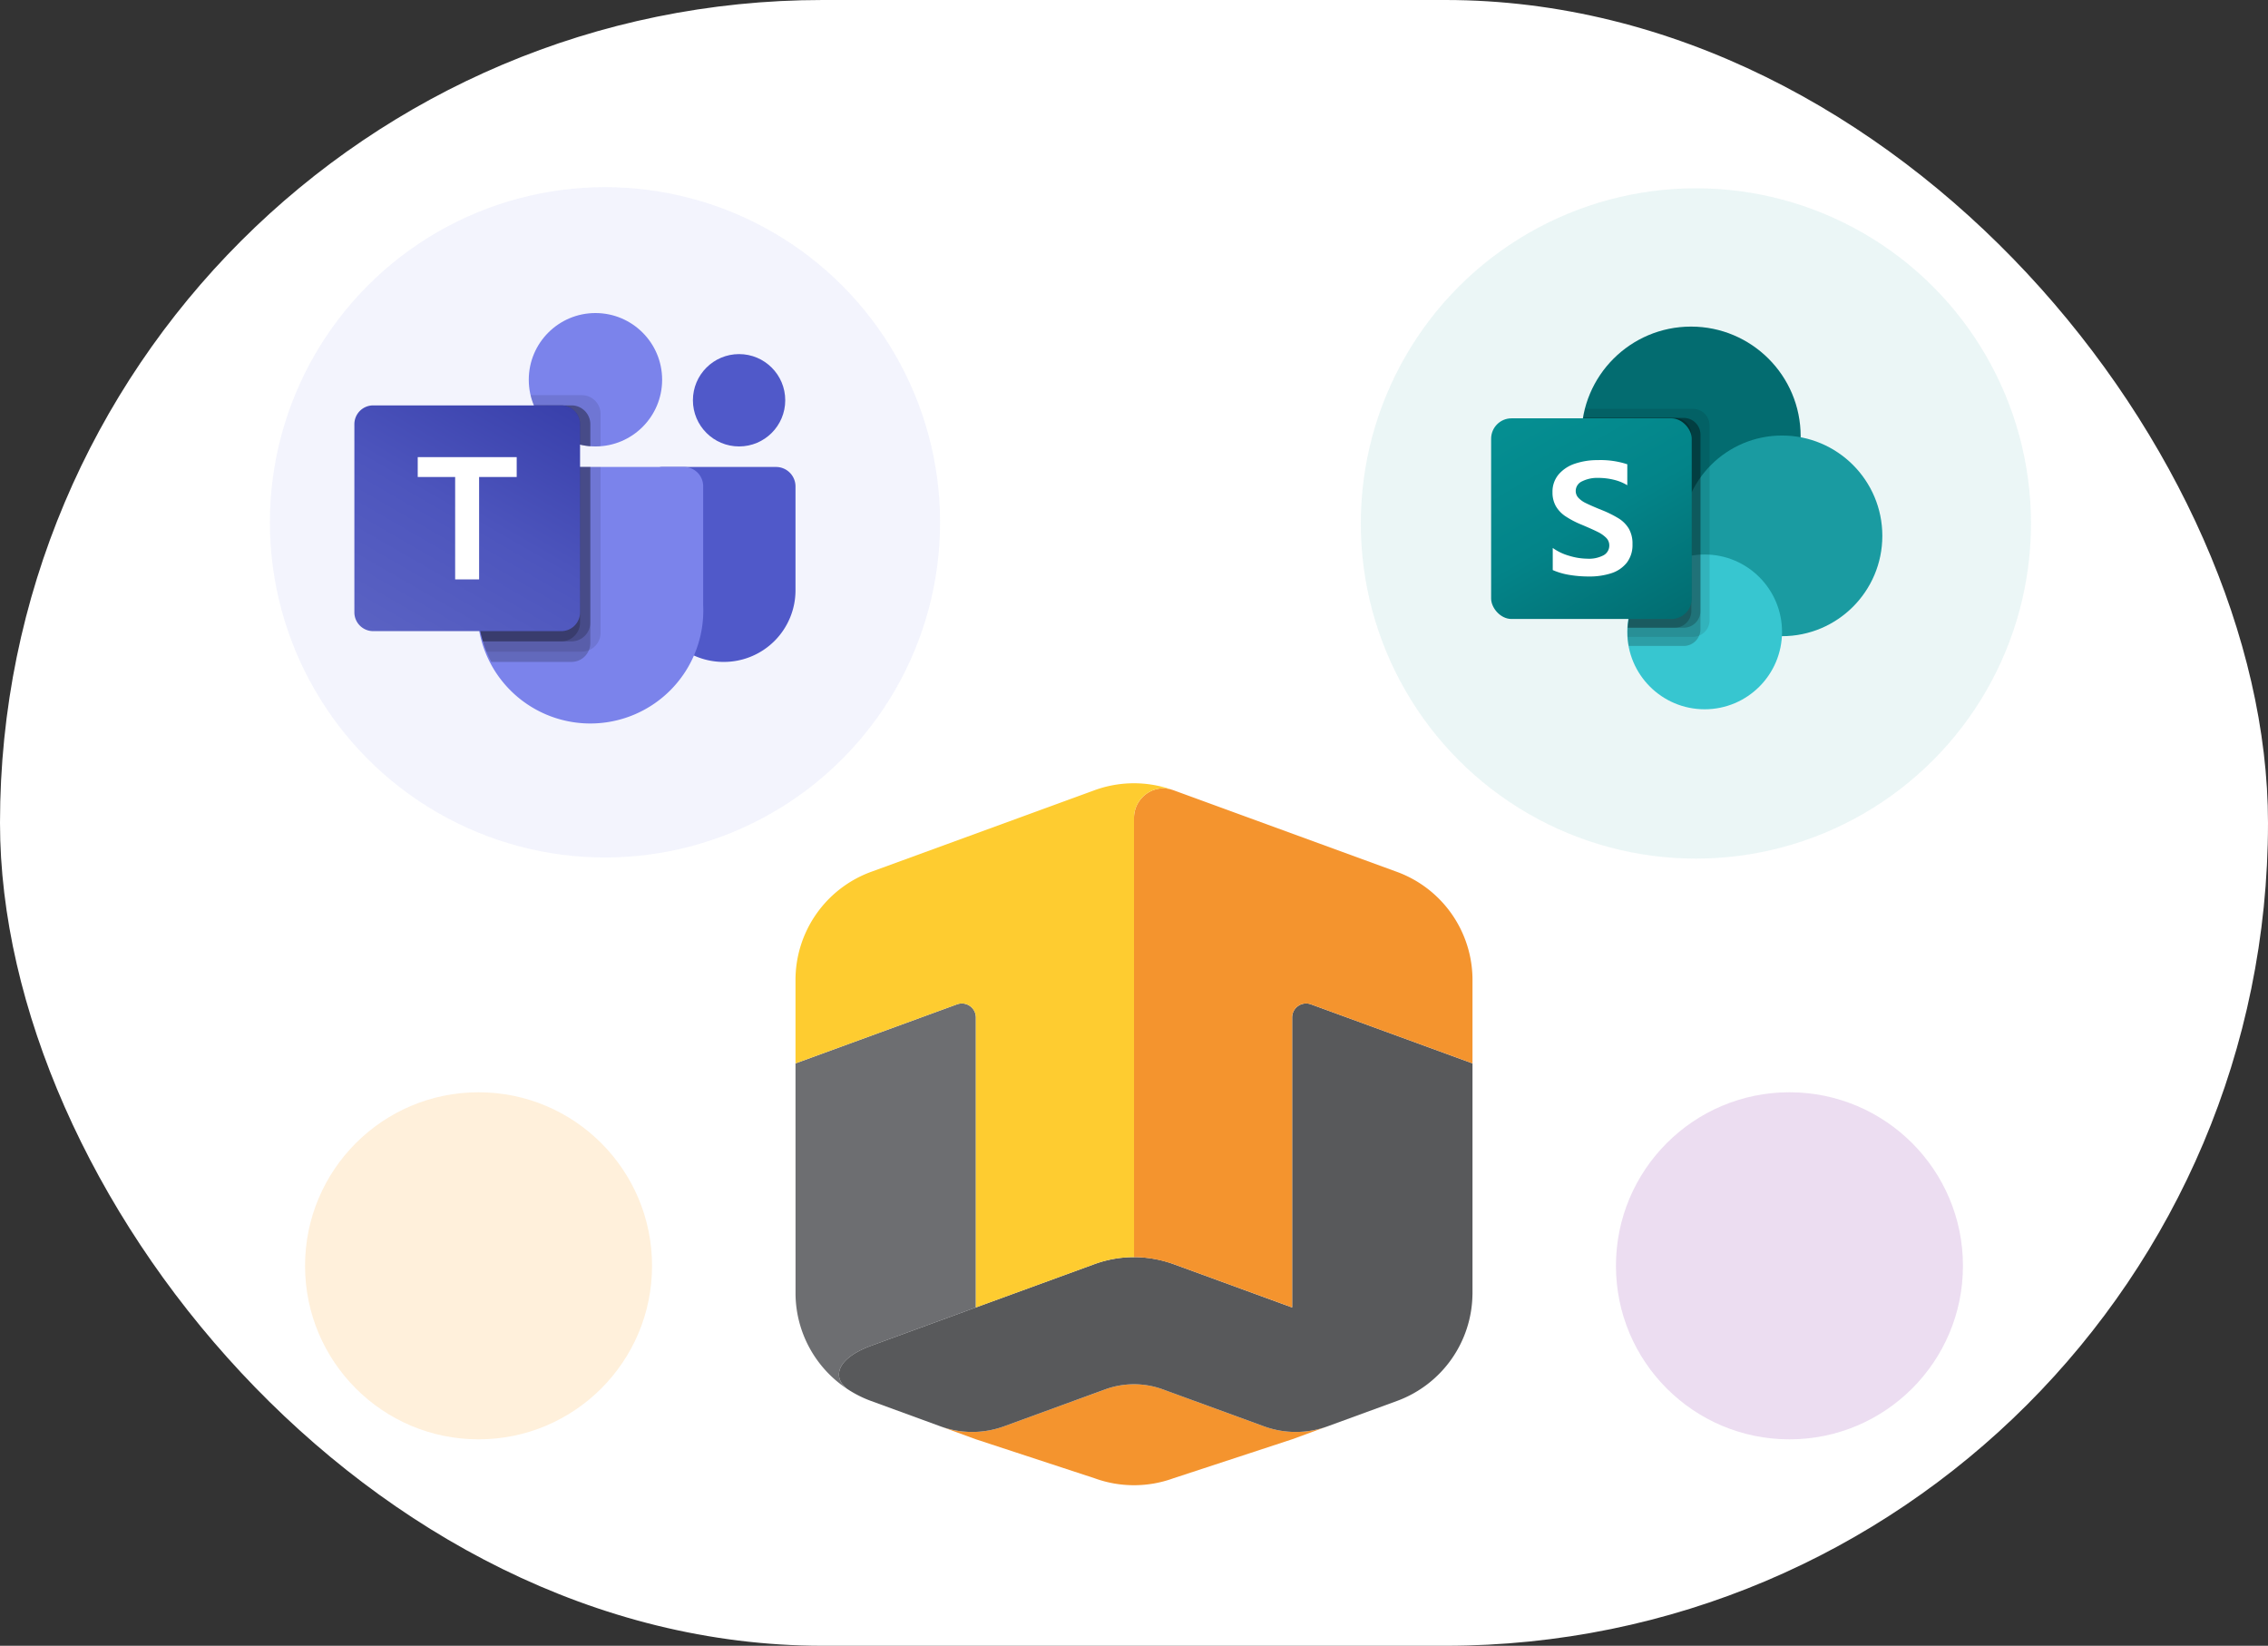 <svg xmlns="http://www.w3.org/2000/svg" xmlns:xlink="http://www.w3.org/1999/xlink" width="2000" height="1451" viewBox="0 0 2000 1451">
  <rect x="0" y="0" width="2000" height="1451" fill="#333333" stroke="none"/>
  <defs>
    <clipPath id="clip-path">
      <rect id="Rectangle_1638" data-name="Rectangle 1638" width="489.682" height="108.651" fill="none"/>
    </clipPath>
    <linearGradient id="linear-gradient" x1="0.174" y1="1.067" x2="0.826" y2="-0.063" gradientUnits="objectBoundingBox">
      <stop offset="0" stop-color="#5a62c3"/>
      <stop offset="0.5" stop-color="#4d55bd"/>
      <stop offset="1" stop-color="#3940ab"/>
    </linearGradient>
    <linearGradient id="linear-gradient-2" x1="0.174" y1="-0.065" x2="0.826" y2="1.065" gradientUnits="objectBoundingBox">
      <stop offset="0" stop-color="#058f92"/>
      <stop offset="0.5" stop-color="#038489"/>
      <stop offset="1" stop-color="#026d71"/>
    </linearGradient>
  </defs>
  <g id="Group_2573" data-name="Group 2573" transform="translate(-11647 -13637)">
    <rect id="Rectangle_1662" data-name="Rectangle 1662" width="2000" height="1451" rx="725.5" transform="translate(11647 13637)" fill="#fff"/>
    <circle id="Ellipse_12" data-name="Ellipse 12" cx="295.5" cy="295.5" r="295.5" transform="translate(11885 13802)" fill="#7c83eb" opacity="0.086"/>
    <circle id="Ellipse_11" data-name="Ellipse 11" cx="295.5" cy="295.5" r="295.5" transform="translate(12847 13803)" fill="#199ba1" opacity="0.086"/>
    <circle id="Ellipse_13" data-name="Ellipse 13" cx="153" cy="153" r="153" transform="translate(13072 14600)" fill="#7c19a1" opacity="0.145"/>
    <circle id="Ellipse_14" data-name="Ellipse 14" cx="153" cy="153" r="153" transform="translate(11916 14600)" fill="#ffa121" opacity="0.162"/>
    <g id="Group_2570" data-name="Group 2570" transform="translate(4638 0)">
      <path id="Path_2064" data-name="Path 2064" d="M404.064,296.489a81.833,81.833,0,0,1-56.178,0l-89.148-32.572a74.092,74.092,0,0,0-50.839,0l-89.2,32.576a81.822,81.822,0,0,1-56.166-.008l31.314,11.448,104.9,34.431A102.476,102.476,0,0,0,216,346.95a102.295,102.295,0,0,0,34.615,0,102.475,102.475,0,0,0,17.239-4.583l104.9-34.431Z" transform="translate(7775.698 14598.017)" fill="#f4942e"/>
      <path id="Path_2065" data-name="Path 2065" d="M158.909,105.584c-.025-.178-.067-.351-.1-.527a11.515,11.515,0,0,0-.286-1.2c-.055-.188-.114-.374-.18-.558a11.558,11.558,0,0,0-.455-1.113c-.071-.155-.137-.315-.214-.466a12.091,12.091,0,0,0-.852-1.42c-.041-.057-.088-.108-.131-.163a12.19,12.19,0,0,0-.913-1.109c-.133-.143-.276-.276-.415-.413-.259-.255-.527-.5-.807-.729-.153-.127-.31-.251-.472-.372-.321-.239-.654-.46-1-.668-.125-.074-.241-.155-.368-.225a12.166,12.166,0,0,0-1.538-.729h-.033a12.4,12.4,0,0,0-1.842-.551c-.145-.033-.29-.065-.437-.09a11.811,11.811,0,0,0-1.659-.188c-.255-.01-.513,0-.77.006a11.583,11.583,0,0,0-1.268.092c-.282.037-.564.084-.848.141a12.353,12.353,0,0,0-1.4.372c-.143.047-.288.076-.431.129L0,147.885S.035,335.512.035,351.946a101.413,101.413,0,0,0,45.622,82.97c-13.814-10.672-8.922-27.266,21.553-38.3h0l91.838-33.555V107.384a12.391,12.391,0,0,0-.141-1.8" transform="translate(7710.5 14426.664)" fill="#6d6e71"/>
      <path id="Path_2066" data-name="Path 2066" d="M26.035,434.871c-2.134-1.409-4.206-2.9-6.215-4.459q3.015,2.338,6.215,4.459m474.244-315.2L434.946,95.8c-.147-.053-.292-.082-.437-.129a12.306,12.306,0,0,0-1.391-.372c-.286-.057-.572-.1-.854-.141a11.434,11.434,0,0,0-1.258-.092c-.261-.006-.525-.016-.784-.006a12.329,12.329,0,0,0-1.65.186c-.149.027-.3.059-.441.092a12.372,12.372,0,0,0-1.84.551h-.035a12.558,12.558,0,0,0-1.536.727c-.127.071-.243.153-.37.229q-.515.309-.995.664c-.163.121-.317.247-.476.376-.278.229-.545.472-.8.725-.141.137-.282.27-.419.415a12.159,12.159,0,0,0-.911,1.109c-.043.057-.092.106-.129.163a12.105,12.105,0,0,0-.854,1.42c-.078.149-.141.308-.215.462-.168.364-.323.735-.458,1.117-.063.184-.125.37-.178.556a11.2,11.2,0,0,0-.286,1.2c-.035.176-.074.345-.1.523a12.738,12.738,0,0,0-.141,1.8V363.062L400.96,356.7l-.02-.006L313.762,324.85a101.511,101.511,0,0,0-69.648,0l-87.177,31.839-.016.006-17.433,6.367L47.651,396.616c-30.454,11.028-35.36,27.6-21.577,38.277a99.514,99.514,0,0,0,20.415,10.395l61.682,22.549a81.827,81.827,0,0,0,56.168.01l89.2-32.578a74.081,74.081,0,0,1,50.835,0l89.148,32.572a81.837,81.837,0,0,0,56.18,0l61.691-22.554A101.5,101.5,0,0,0,577.4,351.944a10.167,10.167,0,0,0,.037-1.06v-203ZM26.1,434.916l-.025-.022-.039-.022.063.045" transform="translate(7730.061 14426.664)" fill="#58595b"/>
      <path id="Path_2067" data-name="Path 2067" d="M378.012,75.834,180.689,3.765c-.319-.114-.649-.19-.968-.3a24.99,24.99,0,0,0-20.513,2.186c-.025.014-.043.031-.063.043a26.3,26.3,0,0,0-4.675,3.474c-.167.155-.312.333-.472.492-.545.533-1.085,1.07-1.583,1.65-.147.174-.27.368-.415.543a26.059,26.059,0,0,0-4.173,7.184c-.029.076-.045.159-.074.237a26.051,26.051,0,0,0-1.612,9.026V415.5l.037,0c2.629,0,5.253.137,7.876.343,1.411.114,2.819.3,4.226.474,1.093.133,2.185.263,3.274.431q2.806.444,5.592,1.042c.494.1.985.215,1.479.327,2.149.5,4.289,1.038,6.412,1.669,1.983.588,3.973,1.16,5.927,1.873l104.627,38.212V204.2a12.326,12.326,0,0,1,16.557-11.577l142.493,52.064v-73.49a101.506,101.506,0,0,0-66.629-95.36" transform="translate(7862.858 14329.849)" fill="#f4942e"/>
      <path id="Path_2068" data-name="Path 2068" d="M298.5,0h0a101.5,101.5,0,0,0-34.545,6.054L66.629,78.123A101.506,101.506,0,0,0,0,173.482v73.488l142.493-52.062a12.326,12.326,0,0,1,16.557,11.577v255.68l104.627-38.212.08-.029-.071.026a101.5,101.5,0,0,1,34.47-6.144V417.8h.38L298.5,30.585c0-17.519,17.078-30.274,33.589-24.831A101.545,101.545,0,0,0,298.5,0" transform="translate(7710.5 14327.56)" fill="#fecc30"/>
    </g>
    <g id="_66f2c005caa81a3005e17343_Microsoft_Office_Teams__2018_present_" data-name="66f2c005caa81a3005e17343_Microsoft_Office_Teams_(2018–present)" transform="translate(11959.5 13913)">
      <path id="Path_2049" data-name="Path 2049" d="M1512.149,777.5h100.48a17.188,17.188,0,0,1,17.188,17.188h0v91.524a63.172,63.172,0,0,1-63.172,63.172h-.3a63.172,63.172,0,0,1-63.181-63.163V786.483a8.983,8.983,0,0,1,8.983-8.983Z" transform="translate(-1240.817 -641.802)" fill="#5059c9"/>
      <circle id="Ellipse_3" data-name="Ellipse 3" cx="40.709" cy="40.709" r="40.709" transform="translate(298.535 36.186)" fill="#5059c9"/>
      <circle id="Ellipse_4" data-name="Ellipse 4" cx="58.802" cy="58.802" r="58.802" transform="translate(153.791 0)" fill="#7b83eb"/>
      <path id="Path_2050" data-name="Path 2050" d="M804.308,777.5H638.449a17.007,17.007,0,0,0-16.582,17.4V899.284a99.625,99.625,0,1,0,199.023,0V794.9A17.008,17.008,0,0,0,804.308,777.5Z" transform="translate(-513.309 -641.802)" fill="#7b83eb"/>
      <path id="Path_2051" data-name="Path 2051" d="M730.535,777.5V923.782a16.655,16.655,0,0,1-10.313,15.289,16.033,16.033,0,0,1-6.242,1.267H629.938c-1.176-2.985-2.262-5.971-3.166-9.046a110.179,110.179,0,0,1-4.795-32.025v-104.4A16.98,16.98,0,0,1,638.532,777.5Z" transform="translate(-513.419 -641.802)" opacity="0.1"/>
      <path id="Path_2052" data-name="Path 2052" d="M721.489,777.5V932.829a16.027,16.027,0,0,1-1.267,6.242,16.654,16.654,0,0,1-15.289,10.313H634.19c-1.538-2.985-2.985-5.971-4.252-9.046a89.723,89.723,0,0,1-3.166-9.046,110.178,110.178,0,0,1-4.795-32.025v-104.4A16.98,16.98,0,0,1,638.532,777.5Z" transform="translate(-513.419 -641.802)" opacity="0.2"/>
      <path id="Path_2053" data-name="Path 2053" d="M721.49,777.5V914.736a16.682,16.682,0,0,1-16.555,16.555H626.773a110.178,110.178,0,0,1-4.795-32.025v-104.4A16.98,16.98,0,0,1,638.533,777.5Z" transform="translate(-513.42 -641.802)" opacity="0.2"/>
      <path id="Path_2054" data-name="Path 2054" d="M712.443,777.5V914.736a16.682,16.682,0,0,1-16.555,16.555H626.773a110.178,110.178,0,0,1-4.795-32.025v-104.4A16.98,16.98,0,0,1,638.533,777.5Z" transform="translate(-513.42 -641.802)" opacity="0.2"/>
      <path id="Path_2055" data-name="Path 2055" d="M952.193,431.223v28.5c-1.538.09-2.985.181-4.523.181s-2.985-.09-4.523-.181a49.651,49.651,0,0,1-9.047-1.447,58.8,58.8,0,0,1-40.709-34.558,50.271,50.271,0,0,1-2.895-9.046h45.142A16.618,16.618,0,0,1,952.193,431.223Z" transform="translate(-735.077 -342.296)" opacity="0.1"/>
      <path id="Path_2056" data-name="Path 2056" d="M956.84,483.056v19.45a49.65,49.65,0,0,1-9.046-1.447A58.8,58.8,0,0,1,907.084,466.5h33.2A16.618,16.618,0,0,1,956.84,483.056Z" transform="translate(-748.77 -385.082)" opacity="0.2"/>
      <path id="Path_2057" data-name="Path 2057" d="M956.84,483.056v19.45a49.65,49.65,0,0,1-9.046-1.447A58.8,58.8,0,0,1,907.084,466.5h33.2A16.618,16.618,0,0,1,956.84,483.056Z" transform="translate(-748.77 -385.082)" opacity="0.2"/>
      <path id="Path_2058" data-name="Path 2058" d="M947.792,483.055v18A58.8,58.8,0,0,1,907.083,466.5h24.154A16.618,16.618,0,0,1,947.792,483.055Z" transform="translate(-748.769 -385.081)" opacity="0.2"/>
      <path id="Path_2059" data-name="Path 2059" d="M16.582,466.5H182.441a16.582,16.582,0,0,1,16.582,16.582V648.941a16.582,16.582,0,0,1-16.582,16.582H16.582A16.582,16.582,0,0,1,0,648.941V483.082A16.582,16.582,0,0,1,16.582,466.5Z" transform="translate(0 -385.081)" fill="url(#linear-gradient)"/>
      <path id="Path_2060" data-name="Path 2060" d="M407.4,745.358H374.248v90.284H353.125V745.358h-33V727.844H407.4Z" transform="translate(-264.252 -600.813)" fill="#fff"/>
    </g>
    <g id="sharepoint_48x1" transform="translate(12945.5 13900.931)">
      <circle id="Ellipse_8" data-name="Ellipse 8" cx="96.671" cy="96.671" r="96.671" transform="translate(96.039 24.01)" fill="#036c70"/>
      <circle id="Ellipse_9" data-name="Ellipse 9" cx="88.457" cy="88.457" r="88.457" transform="translate(184.496 120.049)" fill="#1a9ba1"/>
      <circle id="Ellipse_10" data-name="Ellipse 10" cx="68.238" cy="68.238" r="68.238" transform="translate(136.477 224.934)" fill="#37c6d0"/>
      <path id="Path_2069" data-name="Path 2069" d="M0,0H386V386H0Z" fill="none"/>
      <path id="Path_2070" data-name="Path 2070" d="M124.584,26.716V198.325a14.8,14.8,0,0,1-9.168,13.59,14.25,14.25,0,0,1-5.549,1.126H52.289c-.08-1.367-.08-2.654-.08-4.021A33.617,33.617,0,0,1,52.37,205,68.137,68.137,0,0,1,93.3,146.376V131.419A96.387,96.387,0,0,1,13.368,20.042,67.992,67.992,0,0,1,15.056,12h94.811A14.773,14.773,0,0,1,124.584,26.716Z" transform="translate(84.499 84.5)" opacity="0.1"/>
      <path id="Path_2071" data-name="Path 2071" d="M101.826,13H13.368A96.4,96.4,0,0,0,97,124.9c-24.929,11.821-43.1,45.4-44.639,73.059a33.617,33.617,0,0,0-.161,4.021c0,1.367,0,2.654.08,4.021a53.666,53.666,0,0,0,1.045,8.042h48.491a14.8,14.8,0,0,0,13.59-9.167,14.25,14.25,0,0,0,1.126-5.549V27.716A14.773,14.773,0,0,0,101.826,13Z" transform="translate(84.499 91.542)" opacity="0.2"/>
      <path id="Path_2072" data-name="Path 2072" d="M101.826,13H13.367A96.4,96.4,0,0,0,95.457,124.707c-24.125,12.674-41.575,46.167-43.087,73.252h49.456a14.829,14.829,0,0,0,14.716-14.716V27.716A14.773,14.773,0,0,0,101.826,13Z" transform="translate(84.5 91.542)" opacity="0.2"/>
      <path id="Path_2073" data-name="Path 2073" d="M93.795,13H13.378a96.4,96.4,0,0,0,71.33,109.624A132.864,132.864,0,0,0,52.38,197.958H93.795a14.773,14.773,0,0,0,14.716-14.716V27.716A14.724,14.724,0,0,0,93.795,13Z" transform="translate(84.489 91.542)" opacity="0.2"/>
      <rect id="Rectangle_1661" data-name="Rectangle 1661" width="176.914" height="176.914" rx="18" transform="translate(16.428 104.885)" fill="url(#linear-gradient-2)"/>
      <path id="Path_2074" data-name="Path 2074" d="M20.154,67.133a27.213,27.213,0,0,1-8.436-8.918,24.27,24.27,0,0,1-2.935-12.2,23.474,23.474,0,0,1,5.46-15.8,32.255,32.255,0,0,1,14.523-9.473,61.35,61.35,0,0,1,19.839-3.072,75.528,75.528,0,0,1,26.135,3.659v18.5A40.8,40.8,0,0,0,62.92,35,57.571,57.571,0,0,0,49.1,33.342a29.907,29.907,0,0,0-14.21,3.008,9.32,9.32,0,0,0-5.629,8.54,8.653,8.653,0,0,0,2.413,6.047,21.632,21.632,0,0,0,6.433,4.6q4.021,2,12.063,5.324a12.215,12.215,0,0,1,1.721.692,99.239,99.239,0,0,1,15.215,7.5,27.237,27.237,0,0,1,8.991,9.055,26.248,26.248,0,0,1,3.217,13.671,25.428,25.428,0,0,1-5.114,16.453,28.6,28.6,0,0,1-13.671,9.2,62,62,0,0,1-19.493,2.831,103.131,103.131,0,0,1-17.692-1.447A60.588,60.588,0,0,1,9,114.6V95.1a46.208,46.208,0,0,0,14.475,6.916,56.63,56.63,0,0,0,15.971,2.557A27.5,27.5,0,0,0,53.921,101.5a9.714,9.714,0,0,0,4.938-8.677,9.248,9.248,0,0,0-2.734-6.642,27.543,27.543,0,0,0-7.535-5.251q-4.825-2.413-14.21-6.361a80.773,80.773,0,0,1-14.226-7.439Z" transform="translate(61.766 124.065)" fill="#fff"/>
    </g>
  </g>
</svg>
